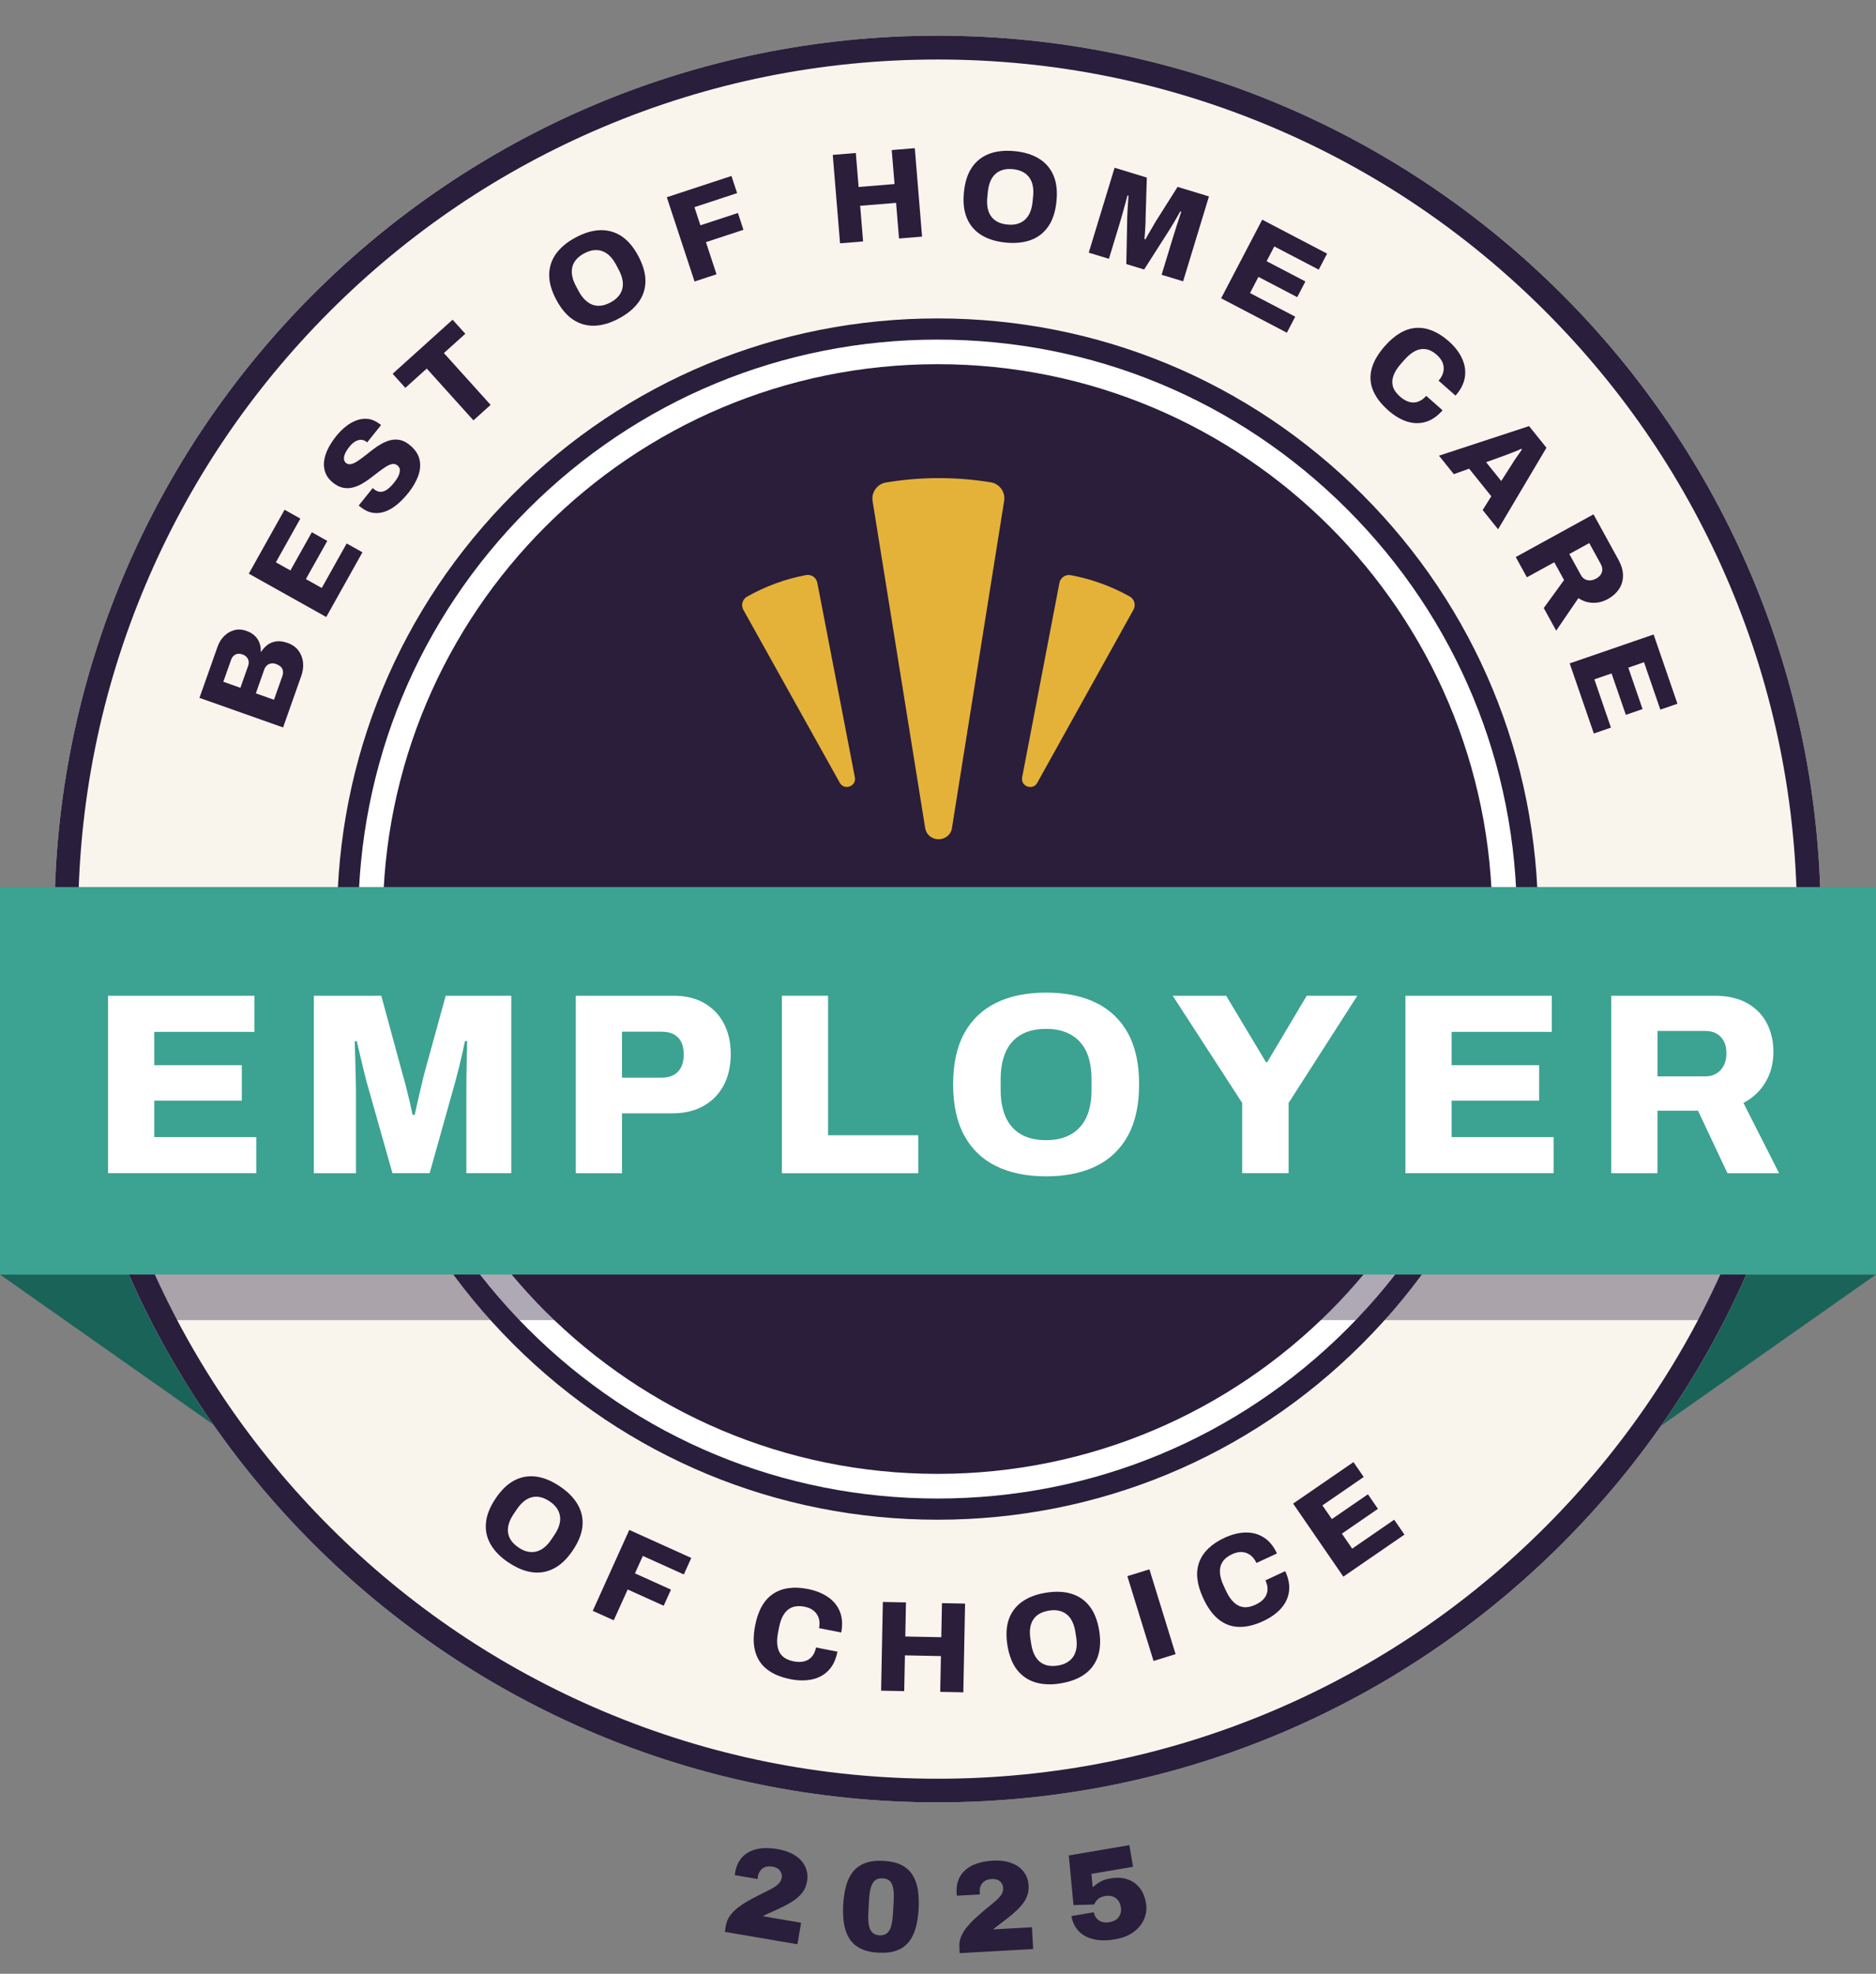 <?xml version="1.0" encoding="UTF-8"?><svg id="Layer_1" xmlns="http://www.w3.org/2000/svg" viewBox="0 0 397 417.6"><rect x="0" y="0" width="397" height="417.6" fill="#808080" stroke="none"/><defs><style>.cls-1{fill:#e5b239;}.cls-2{fill:#1a6358;}.cls-3{fill:#2a1e3b;}.cls-4{fill:#f9f5ed;}.cls-5{fill:#fff;}.cls-6{opacity:.38;}.cls-7{fill:#3ca291;}.cls-8{fill:#291e3b;}</style></defs><polygon class="cls-2" points="350.97 302.03 46.03 302.03 0 269.66 397 269.66 350.97 302.03"/><path class="cls-4" d="M198.41,7.55C95.19,7.55,11.52,91.22,11.52,194.44s83.67,186.89,186.89,186.89,186.89-83.67,186.89-186.89S301.63,7.55,198.41,7.55ZM198.41,316.49c-67.4,0-122.05-54.65-122.05-122.05s54.65-122.05,122.05-122.05,122.05,54.65,122.05,122.05-54.65,122.05-122.05,122.05Z"/><path class="cls-8" d="M198.41,12.59c24.55,0,48.37,4.81,70.79,14.29,21.65,9.16,41.1,22.27,57.81,38.98,16.7,16.7,29.82,36.15,38.98,57.81,9.48,22.42,14.29,46.23,14.29,70.79s-4.81,48.37-14.29,70.79c-9.16,21.65-22.27,41.1-38.98,57.81-16.7,16.7-36.15,29.82-57.81,38.98-22.42,9.48-46.23,14.29-70.79,14.29s-48.37-4.81-70.79-14.29c-21.65-9.16-41.1-22.27-57.81-38.98-16.7-16.7-29.82-36.15-38.98-57.81-9.48-22.42-14.29-46.23-14.29-70.79s4.81-48.37,14.29-70.79c9.16-21.65,22.27-41.1,38.98-57.81,16.7-16.7,36.15-29.82,57.81-38.98,22.42-9.48,46.23-14.29,70.79-14.29M198.41,321.53c33.94,0,65.86-13.22,89.86-37.22,24-24,37.22-55.92,37.22-89.86s-13.22-65.86-37.22-89.86c-24-24-55.92-37.22-89.86-37.22s-65.86,13.22-89.86,37.22c-24,24-37.22,55.92-37.22,89.86s13.22,65.86,37.22,89.86c24,24,55.92,37.22,89.86,37.22M198.41,7.55C95.19,7.55,11.52,91.22,11.52,194.44s83.67,186.89,186.89,186.89,186.89-83.67,186.89-186.89S301.63,7.55,198.41,7.55h0ZM198.41,316.49c-67.4,0-122.05-54.65-122.05-122.05s54.65-122.05,122.05-122.05,122.05,54.65,122.05,122.05-54.65,122.05-122.05,122.05h0Z"/><path class="cls-3" d="M59.91,153.91l-17.7-6.26,3.83-10.82c.32-.91.79-1.67,1.42-2.28.62-.61,1.34-1.02,2.14-1.23.81-.21,1.65-.16,2.53.15.77.27,1.39.64,1.84,1.1.46.46.78.97.97,1.53.19.56.27,1.14.25,1.75l.1.04c.36-.59.81-1.08,1.34-1.47.53-.39,1.16-.63,1.86-.72.71-.09,1.49.02,2.35.32,1.01.36,1.79.9,2.33,1.64.54.73.86,1.56.96,2.49.1.92-.03,1.88-.37,2.85l-3.85,10.9ZM50.87,145.52l1.63-4.61c.13-.38.17-.73.11-1.05-.06-.32-.2-.6-.43-.85-.22-.24-.52-.43-.9-.56-.55-.19-1.04-.18-1.46.03-.42.22-.72.57-.9,1.07l-1.66,4.69,3.61,1.28ZM57.98,148.04l1.78-5.02c.19-.55.19-1.05-.02-1.5-.21-.45-.65-.79-1.32-1.03-.36-.13-.71-.17-1.04-.12-.34.05-.63.18-.89.41-.25.23-.46.55-.6.96l-1.75,4.95,3.84,1.36Z"/><path class="cls-3" d="M69.03,130.54l-16.38-9.17,7.57-13.52,3.34,1.87-5.18,9.25,3.08,1.72,4.53-8.08,3.27,1.83-4.53,8.08,3.36,1.88,5.27-9.42,3.34,1.87-7.66,13.69Z"/><path class="cls-3" d="M86.4,104.3c-.74.92-1.52,1.73-2.33,2.41-.81.68-1.65,1.18-2.52,1.5-.87.32-1.74.42-2.63.29-.89-.13-1.77-.55-2.66-1.25-.06-.05-.12-.1-.19-.15-.07-.06-.12-.11-.15-.16l2.96-3.69s.09.08.15.14c.06.06.11.1.15.14.46.36.92.54,1.38.53.47-.01.93-.18,1.39-.51.46-.33.92-.78,1.38-1.35.25-.31.47-.62.66-.91.19-.29.33-.57.43-.84.1-.27.16-.53.19-.78s0-.47-.09-.67c-.09-.2-.23-.38-.43-.54-.33-.26-.7-.35-1.11-.28-.41.08-.86.27-1.34.58s-.99.67-1.54,1.09c-.55.42-1.12.86-1.72,1.32-.6.46-1.21.86-1.85,1.22-.63.36-1.28.61-1.95.77-.66.16-1.34.16-2.03.02-.69-.14-1.38-.5-2.08-1.05-.77-.61-1.3-1.31-1.6-2.09-.3-.78-.4-1.6-.29-2.46.11-.86.38-1.73.82-2.62.44-.88,1-1.75,1.68-2.61.67-.84,1.39-1.56,2.14-2.15.76-.6,1.54-1.03,2.36-1.31s1.63-.36,2.43-.24c.8.12,1.6.48,2.37,1.08l.26.2-2.94,3.67-.15-.12c-.33-.26-.69-.4-1.08-.43-.39-.02-.8.09-1.24.32-.43.24-.86.62-1.28,1.14-.42.53-.73,1.01-.92,1.45-.19.44-.27.83-.24,1.17s.17.61.43.82c.31.25.67.33,1.07.24.4-.09.84-.29,1.32-.6.48-.31,1-.68,1.54-1.11.54-.43,1.11-.87,1.69-1.32.59-.45,1.19-.86,1.82-1.22.63-.36,1.27-.63,1.93-.8s1.33-.19,2-.06c.67.13,1.34.46,2.01.99,1.17.93,1.89,1.96,2.16,3.08.27,1.12.19,2.29-.25,3.51-.44,1.22-1.15,2.44-2.11,3.65Z"/><path class="cls-3" d="M100.19,88.94l-9.88-10.96-4.53,4.08-2.69-2.98,12.69-11.44,2.69,2.98-4.53,4.08,9.88,10.96-3.63,3.28Z"/><path class="cls-3" d="M130.98,67.38c-1.82.97-3.54,1.48-5.18,1.53-1.63.05-3.13-.37-4.5-1.27-1.37-.9-2.56-2.31-3.58-4.22-1.02-1.91-1.52-3.69-1.5-5.32.02-1.63.51-3.11,1.46-4.43.96-1.32,2.34-2.47,4.16-3.44,1.82-.97,3.54-1.48,5.17-1.53,1.63-.05,3.13.37,4.5,1.26,1.36.9,2.56,2.3,3.57,4.21,1.02,1.91,1.52,3.69,1.51,5.33-.02,1.64-.5,3.12-1.46,4.44-.96,1.32-2.34,2.47-4.16,3.44ZM129.18,64c.69-.37,1.25-.8,1.67-1.29s.7-1.04.85-1.63c.15-.59.16-1.23.02-1.9-.13-.67-.39-1.37-.78-2.1l-.56-1.06c-.39-.74-.83-1.35-1.32-1.84s-1.02-.83-1.59-1.04c-.58-.21-1.18-.28-1.83-.2-.64.07-1.31.29-2,.66-.71.38-1.27.81-1.69,1.3-.42.49-.7,1.03-.84,1.62-.14.59-.14,1.22-.01,1.9s.39,1.38.79,2.12l.57,1.06c.39.72.82,1.33,1.31,1.81.49.48,1.01.83,1.58,1.05.57.21,1.17.28,1.81.21.64-.07,1.32-.3,2.02-.68Z"/><path class="cls-3" d="M146.98,59.56l-5.87-17.83,13.68-4.5,1.2,3.63-9.03,2.97,1.26,3.84,7.94-2.61,1.17,3.56-7.94,2.61,2.24,6.8-4.65,1.53Z"/><path class="cls-3" d="M177.77,51.48l-1.54-18.71,4.88-.4.59,7.19,7.6-.62-.59-7.19,4.88-.4,1.54,18.71-4.88.4-.62-7.54-7.6.62.62,7.54-4.88.4Z"/><path class="cls-3" d="M212.82,51.32c-2.05-.2-3.77-.74-5.16-1.6-1.39-.86-2.4-2.05-3.04-3.56-.64-1.51-.85-3.34-.63-5.5.21-2.16.78-3.91,1.7-5.25.92-1.35,2.15-2.3,3.68-2.88,1.53-.57,3.32-.75,5.37-.55,2.05.2,3.77.74,5.16,1.6,1.39.86,2.4,2.04,3.04,3.54.64,1.5.85,3.33.63,5.49s-.78,3.91-1.71,5.27c-.92,1.35-2.15,2.32-3.68,2.89-1.53.57-3.32.75-5.37.55ZM213.2,47.51c.78.08,1.48.03,2.1-.15.62-.18,1.16-.47,1.61-.88.45-.41.81-.94,1.08-1.57.26-.63.44-1.36.52-2.17l.12-1.2c.08-.83.06-1.59-.08-2.26-.13-.67-.38-1.26-.75-1.75-.36-.49-.83-.89-1.41-1.18-.57-.29-1.25-.48-2.03-.56-.8-.08-1.51-.03-2.13.15-.62.18-1.16.47-1.6.88-.44.41-.8.94-1.06,1.57-.26.63-.44,1.37-.52,2.2l-.12,1.2c-.08.82-.05,1.56.08,2.23.13.67.38,1.26.73,1.75.35.49.82.89,1.39,1.18.57.3,1.26.48,2.06.56Z"/><path class="cls-3" d="M230.4,53.45l5.47-17.96,6.82,2.08-.26,8.66c0,.31,0,.72-.03,1.23-.02.52-.05,1.05-.09,1.61-.04.56-.08,1.06-.12,1.51l.21.06c.17-.31.38-.68.62-1.11.24-.43.51-.88.79-1.36.28-.48.54-.92.77-1.32l4.62-7.31,6.64,2.02-5.47,17.96-4.55-1.38,2.33-7.66c.23-.75.46-1.51.71-2.27.24-.76.47-1.46.68-2.08.21-.62.35-1.07.44-1.35l-.21-.06c-.13.25-.33.6-.59,1.06-.26.46-.54.94-.84,1.43-.29.49-.55.91-.77,1.27l-5.45,8.54-3.77-1.15.2-10.14c.02-.38.04-.83.07-1.35s.06-1.06.1-1.6c.04-.54.07-1,.09-1.37l-.21-.06c-.12.46-.27,1.02-.45,1.68-.18.66-.37,1.34-.57,2.06-.2.71-.39,1.38-.58,2.01l-2.33,7.66-4.26-1.3Z"/><path class="cls-3" d="M258.41,63.12l8.7-16.64,13.73,7.18-1.77,3.39-9.4-4.91-1.63,3.12,8.21,4.29-1.73,3.32-8.21-4.29-1.78,3.42,9.57,5-1.77,3.39-13.9-7.27Z"/><path class="cls-3" d="M293.72,86.76c-1.52-1.34-2.57-2.74-3.17-4.2-.6-1.46-.69-2.97-.28-4.53.41-1.56,1.34-3.17,2.8-4.82,2.15-2.43,4.36-3.71,6.65-3.84s4.57.81,6.86,2.82c1.27,1.12,2.21,2.33,2.81,3.63.6,1.3.81,2.62.61,3.96-.2,1.34-.86,2.65-1.98,3.92l-3.59-3.16c.53-.6.87-1.22,1.01-1.86.14-.64.1-1.27-.13-1.88-.23-.61-.65-1.19-1.26-1.73-.77-.68-1.53-1.07-2.3-1.19-.77-.12-1.53.01-2.28.39-.75.38-1.49.99-2.23,1.82l-.81.92c-.73.83-1.25,1.65-1.54,2.45s-.33,1.57-.12,2.3.7,1.44,1.47,2.12c.66.58,1.31.96,1.96,1.15.65.19,1.29.17,1.9-.05.62-.22,1.19-.63,1.72-1.23l3.46,3.06c-1.12,1.27-2.32,2.09-3.61,2.46-1.29.37-2.61.34-3.96-.1s-2.68-1.24-3.99-2.39Z"/><path class="cls-3" d="M304.52,96.41l19.06-6.26,3.68,4.58-10.23,17.25-3.27-4.07,1.83-2.91-4.69-5.84-3.24,1.16-3.15-3.92ZM314.49,97.79l3.2,3.98,2.25-3.52c.11-.18.25-.41.42-.67.17-.27.36-.54.56-.83.2-.29.41-.58.62-.87.21-.29.39-.55.53-.78l-.12-.15c-.32.16-.69.32-1.11.49-.43.17-.85.33-1.28.5-.43.17-.8.31-1.13.43l-3.95,1.42Z"/><path class="cls-3" d="M320.76,117.86l16.46-9.04,5.25,9.56c.67,1.21,1,2.35.99,3.42s-.29,2.02-.86,2.86c-.57.84-1.34,1.53-2.31,2.06-1.05.58-2.13.85-3.22.82-1.09-.04-2.11-.37-3.05-.99l-4.7,6.88-2.63-4.79,4.3-5.92-2.07-3.76-5.8,3.18-2.36-4.29ZM332.1,117.21l2.43,4.43c.32.59.78.96,1.37,1.1.59.14,1.21.04,1.87-.32.43-.24.75-.52.97-.84.22-.33.33-.68.34-1.06,0-.38-.1-.78-.33-1.19l-2.43-4.43-4.22,2.32Z"/><path class="cls-3" d="M332.19,140.35l17.75-6.11,5.04,14.65-3.62,1.25-3.45-10.03-3.33,1.15,3.02,8.76-3.54,1.22-3.02-8.76-3.64,1.25,3.51,10.21-3.62,1.25-5.11-14.83Z"/><path class="cls-3" d="M198.41,314.44c-66.16,0-119.99-53.83-119.99-119.99s53.83-119.99,119.99-119.99,119.99,53.83,119.99,119.99-53.83,119.99-119.99,119.99Z"/><path class="cls-5" d="M198.41,77.05c64.84,0,117.39,52.56,117.39,117.39s-52.56,117.39-117.39,117.39-117.39-52.56-117.39-117.39,52.56-117.39,117.39-117.39M198.41,71.85c-32.75,0-63.53,12.75-86.69,35.91-23.15,23.15-35.91,53.94-35.91,86.69s12.75,63.53,35.91,86.69c23.15,23.15,53.94,35.91,86.69,35.91s63.53-12.75,86.69-35.91c23.15-23.15,35.91-53.94,35.91-86.69s-12.75-63.53-35.91-86.69c-23.15-23.15-53.94-35.91-86.69-35.91h0Z"/><path class="cls-1" d="M201.46,175.13l11.04-69.17c.3-1.85-.98-3.61-2.82-3.91-7.38-1.21-14.89-1.19-22.21.04-1.84.31-3.11,2.07-2.81,3.92l11.12,69.13c.52,3.23,5.17,3.23,5.69,0Z"/><path class="cls-1" d="M219.51,165.61l20.36-36.62c.54-.98.19-2.23-.79-2.78-3.9-2.19-8.13-3.71-12.5-4.52-1.1-.2-2.17.53-2.38,1.63l-7.89,41.14c-.37,1.92,2.25,2.87,3.2,1.16Z"/><path class="cls-1" d="M180.9,164.43l-7.94-41.14c-.21-1.1-1.29-1.83-2.39-1.62-4.4.83-8.62,2.38-12.48,4.57-.97.55-1.33,1.8-.78,2.78l20.4,36.59c.95,1.71,3.57.76,3.2-1.17Z"/><path class="cls-3" d="M107.61,330.59c-1.71-1.15-2.97-2.43-3.78-3.85-.82-1.42-1.15-2.94-.99-4.57.15-1.63.84-3.35,2.05-5.15s2.54-3.07,3.99-3.82c1.45-.75,2.98-1.01,4.6-.79,1.62.22,3.28.91,4.99,2.06,1.71,1.15,2.97,2.43,3.79,3.85.81,1.42,1.15,2.94,1,4.56s-.83,3.34-2.04,5.13c-1.21,1.8-2.54,3.08-4,3.83-1.45.76-2.99,1.02-4.61.8s-3.28-.91-4.99-2.06ZM109.74,327.42c.65.44,1.29.73,1.92.86.63.14,1.24.13,1.84-.02.59-.15,1.16-.44,1.69-.87.53-.43,1.03-.99,1.48-1.67l.67-1c.47-.69.8-1.37,1-2.03.2-.66.26-1.29.17-1.89-.09-.61-.31-1.18-.68-1.71-.37-.53-.88-1.02-1.53-1.45-.67-.45-1.31-.74-1.94-.88s-1.24-.13-1.83.02c-.59.15-1.15.45-1.68.88s-1.03,1-1.5,1.69l-.67,1c-.46.68-.79,1.35-.99,2-.2.66-.26,1.29-.18,1.89.08.6.3,1.17.67,1.7.37.53.88,1.02,1.55,1.47Z"/><path class="cls-3" d="M125.44,340.8l7.73-17.11,13.12,5.93-1.58,3.49-8.67-3.92-1.67,3.69,7.62,3.44-1.54,3.41-7.62-3.44-2.95,6.52-4.46-2.01Z"/><path class="cls-3" d="M167.21,355.25c-1.98-.39-3.6-1.07-4.85-2.03-1.25-.96-2.09-2.22-2.53-3.77-.44-1.55-.44-3.41-.02-5.57.63-3.18,1.89-5.41,3.81-6.67,1.91-1.27,4.36-1.61,7.35-1.02,1.66.33,3.08.9,4.26,1.71s2.02,1.85,2.52,3.11c.5,1.26.59,2.72.27,4.38l-4.69-.92c.15-.79.13-1.49-.07-2.12-.2-.62-.55-1.14-1.06-1.56s-1.16-.7-1.96-.86c-1-.2-1.86-.15-2.59.13s-1.31.78-1.77,1.49c-.46.71-.79,1.61-1,2.7l-.24,1.21c-.21,1.09-.25,2.05-.1,2.89.15.84.5,1.52,1.06,2.05.56.53,1.33.89,2.33,1.09.86.17,1.61.17,2.27,0,.65-.17,1.19-.5,1.62-1,.42-.5.71-1.15.87-1.93l4.53.89c-.33,1.66-.95,2.98-1.88,3.95-.92.97-2.08,1.61-3.47,1.91-1.39.3-2.94.29-4.66-.05Z"/><path class="cls-3" d="M186.46,357.7l.37-18.77,4.89.1-.14,7.21,7.62.15.14-7.21,4.89.1-.37,18.77-4.89-.1.15-7.57-7.62-.15-.15,7.57-4.89-.1Z"/><path class="cls-3" d="M224.45,356.16c-2.03.33-3.83.25-5.39-.23s-2.84-1.37-3.85-2.66c-1-1.3-1.67-3.02-2.02-5.16-.34-2.14-.24-3.98.3-5.52.55-1.54,1.49-2.78,2.82-3.72,1.33-.94,3.02-1.58,5.05-1.9,2.03-.33,3.83-.25,5.39.23,1.56.48,2.84,1.36,3.84,2.65,1,1.29,1.67,3,2.02,5.14.34,2.14.24,3.98-.3,5.53-.55,1.55-1.49,2.79-2.82,3.73-1.33.94-3.02,1.58-5.05,1.9ZM223.84,352.39c.77-.12,1.44-.35,1.99-.68s1-.75,1.33-1.27.54-1.11.64-1.79c.09-.68.08-1.42-.05-2.23l-.19-1.19c-.13-.83-.35-1.55-.65-2.17-.3-.62-.69-1.12-1.17-1.5-.48-.38-1.03-.65-1.66-.78-.63-.14-1.33-.15-2.11-.02-.79.13-1.47.36-2.02.68s-1,.75-1.32,1.26c-.32.51-.53,1.11-.63,1.79-.09.68-.07,1.43.06,2.26l.19,1.19c.13.81.35,1.52.65,2.14.3.62.69,1.12,1.15,1.5.47.39,1.02.65,1.65.79.63.14,1.34.14,2.13.02Z"/><path class="cls-3" d="M244.11,351.41l-5.54-17.94,4.67-1.44,5.54,17.94-4.67,1.44Z"/><path class="cls-3" d="M267.3,342.99c-1.83.85-3.54,1.26-5.12,1.22-1.58-.04-3-.56-4.26-1.56-1.27-1-2.37-2.5-3.29-4.5-1.37-2.94-1.65-5.49-.85-7.64.8-2.15,2.58-3.86,5.34-5.15,1.54-.71,3.02-1.09,4.45-1.12,1.43-.03,2.72.31,3.87,1.04,1.15.72,2.08,1.85,2.79,3.39l-4.34,2.01c-.34-.73-.77-1.28-1.3-1.67-.53-.39-1.12-.6-1.77-.64-.65-.04-1.35.11-2.09.46-.93.43-1.6.97-2.02,1.63s-.6,1.41-.55,2.25c.05.84.31,1.77.78,2.77l.52,1.12c.47,1.01,1.01,1.81,1.62,2.39.61.59,1.3.93,2.06,1.03.76.1,1.6-.07,2.53-.5.79-.37,1.41-.81,1.84-1.33.43-.52.67-1.11.72-1.76.05-.65-.1-1.35-.44-2.07l4.19-1.95c.71,1.54.98,2.97.8,4.3-.18,1.33-.74,2.52-1.68,3.58-.94,1.06-2.21,1.96-3.79,2.7Z"/><path class="cls-3" d="M284.29,333.59l-10.64-15.47,12.77-8.78,2.17,3.15-8.74,6.01,2,2.9,7.63-5.25,2.12,3.08-7.63,5.25,2.18,3.17,8.89-6.12,2.17,3.15-12.92,8.89Z"/><g class="cls-6"><path class="cls-3" d="M385.29,197.32c-1,29.59-8.88,57.44-22.09,81.99H33.63c-13.21-24.55-21.09-52.4-22.09-81.99h373.76Z"/></g><rect class="cls-7" y="187.67" width="397" height="81.99"/><path class="cls-5" d="M22.86,248.22v-37.55h30.99v7.65h-21.21v7.05h18.53v7.49h-18.53v7.71h21.59v7.65h-31.38Z"/><path class="cls-5" d="M66.42,248.22v-37.55h14.27l4.54,16.73c.18.58.4,1.38.66,2.38.25,1,.51,2.05.77,3.14s.47,2.08.66,2.95h.44c.14-.69.33-1.52.55-2.49.22-.97.46-1.99.71-3.06.25-1.07.49-2.07.71-2.98l4.59-16.67h13.88v37.55h-9.51v-16.02c0-1.57,0-3.15.03-4.76.02-1.6.04-3.06.08-4.37.04-1.31.05-2.26.05-2.84h-.44c-.11.55-.28,1.34-.52,2.38-.24,1.04-.49,2.11-.76,3.23-.27,1.11-.52,2.07-.74,2.87l-5.47,19.51h-7.87l-5.52-19.51c-.18-.73-.4-1.6-.66-2.62-.25-1.02-.5-2.06-.74-3.12-.24-1.06-.45-1.95-.63-2.68h-.44c.04.95.07,2.1.11,3.47.04,1.37.07,2.79.11,4.26.04,1.48.05,2.87.05,4.18v16.02h-8.91Z"/><path class="cls-5" d="M121.85,248.22v-37.55h20.66c2.55,0,4.73.52,6.53,1.56s3.19,2.48,4.15,4.32c.97,1.84,1.45,4,1.45,6.48s-.5,4.76-1.5,6.61c-1,1.86-2.42,3.31-4.26,4.35-1.84,1.04-4.04,1.56-6.59,1.56h-10.66v12.68h-9.78ZM131.63,228h8.36c1.53,0,2.7-.43,3.5-1.28.8-.86,1.2-2.05,1.2-3.58,0-1.09-.17-1.99-.52-2.68-.35-.69-.87-1.23-1.56-1.61-.69-.38-1.57-.57-2.62-.57h-8.36v9.73Z"/><path class="cls-5" d="M165.46,248.22v-37.55h9.78v29.52h19.08v8.04h-28.86Z"/><path class="cls-5" d="M221.38,248.88c-4.12,0-7.64-.72-10.58-2.16-2.93-1.44-5.18-3.6-6.75-6.48-1.57-2.88-2.35-6.49-2.35-10.82s.78-7.93,2.35-10.8c1.57-2.86,3.82-5.01,6.75-6.45,2.93-1.44,6.46-2.16,10.58-2.16s7.64.72,10.58,2.16c2.93,1.44,5.18,3.59,6.75,6.45,1.57,2.86,2.35,6.46,2.35,10.8s-.78,7.94-2.35,10.82c-1.57,2.88-3.82,5.04-6.75,6.48-2.93,1.44-6.46,2.16-10.58,2.16ZM221.38,241.23c1.57,0,2.95-.24,4.15-.71,1.2-.47,2.21-1.17,3.03-2.08.82-.91,1.43-2.02,1.83-3.33.4-1.31.6-2.79.6-4.43v-2.4c0-1.68-.2-3.17-.6-4.48-.4-1.31-1.01-2.42-1.83-3.33-.82-.91-1.83-1.6-3.03-2.08-1.2-.47-2.59-.71-4.15-.71s-3.01.24-4.21.71c-1.2.47-2.21,1.17-3.01,2.08-.8.91-1.4,2.02-1.8,3.33-.4,1.31-.6,2.81-.6,4.48v2.4c0,1.64.2,3.12.6,4.43.4,1.31,1,2.42,1.8,3.33.8.91,1.8,1.6,3.01,2.08,1.2.47,2.6.71,4.21.71Z"/><path class="cls-5" d="M262.87,248.22v-14.87l-14.7-22.68h11.31l8.42,14.05h.27l8.36-14.05h10.71l-14.54,22.68v14.87h-9.84Z"/><path class="cls-5" d="M297.41,248.22v-37.55h30.99v7.65h-21.21v7.05h18.53v7.49h-18.53v7.71h21.59v7.65h-31.37Z"/><path class="cls-5" d="M340.97,248.22v-37.55h21.81c2.77,0,5.08.52,6.94,1.56s3.25,2.46,4.18,4.26c.93,1.8,1.39,3.82,1.39,6.04,0,2.4-.56,4.55-1.67,6.42-1.11,1.88-2.67,3.34-4.67,4.4l7.54,14.87h-10.93l-6.23-13.23h-8.58v13.23h-9.78ZM350.76,227.73h10.11c1.35,0,2.43-.45,3.25-1.34.82-.89,1.23-2.09,1.23-3.58,0-.98-.18-1.82-.55-2.51-.36-.69-.87-1.23-1.53-1.61-.66-.38-1.46-.57-2.4-.57h-10.11v9.62Z"/><path class="cls-8" d="M153.39,408.7l.22-1.29c.13-.75.41-1.44.85-2.06.44-.62.98-1.18,1.63-1.69.65-.51,1.35-.98,2.11-1.41.76-.43,1.53-.85,2.32-1.25.81-.42,1.57-.79,2.27-1.14.71-.34,1.3-.71,1.77-1.11s.76-.89.86-1.46c.06-.34.03-.67-.08-1-.11-.32-.32-.61-.62-.85-.3-.25-.73-.42-1.29-.51-.56-.09-1.05-.07-1.47.08-.42.15-.77.4-1.04.75s-.45.77-.53,1.25l-.09.54-4.8-.82c0-.11,0-.22.03-.31.02-.1.03-.19.05-.28.22-1.27.7-2.33,1.44-3.16.74-.83,1.75-1.41,3.01-1.73,1.26-.32,2.79-.33,4.56-.02,1.1.19,2.06.49,2.9.9.84.41,1.52.92,2.06,1.52.54.6.91,1.27,1.13,2.01.22.74.25,1.53.11,2.38-.14.83-.42,1.54-.84,2.16-.42.61-.96,1.16-1.61,1.64-.66.48-1.39.93-2.2,1.34-.81.42-1.69.83-2.62,1.24-.48.21-.87.39-1.17.53-.3.14-.52.25-.66.32-.14.07-.23.12-.27.15l8.11,1.38-.78,4.55-15.36-2.62Z"/><path class="cls-8" d="M185.9,413.14c-1.55-.09-2.83-.39-3.84-.91-1.01-.52-1.79-1.23-2.35-2.12-.55-.89-.92-1.94-1.11-3.14-.19-1.21-.24-2.54-.16-3.99.08-1.46.28-2.77.6-3.95.32-1.18.81-2.18,1.45-3,.65-.82,1.5-1.43,2.57-1.84,1.06-.41,2.37-.57,3.91-.48,1.56.09,2.85.39,3.85.91,1,.52,1.77,1.23,2.32,2.11.54.89.91,1.94,1.1,3.14.19,1.21.24,2.54.16,3.99-.08,1.46-.28,2.77-.6,3.95-.32,1.18-.8,2.18-1.44,3-.64.82-1.49,1.44-2.54,1.84-1.05.41-2.36.57-3.93.48ZM186.11,409.46c.64.04,1.16-.1,1.56-.41.4-.31.7-.8.9-1.48.2-.68.33-1.57.4-2.66l.15-2.7c.06-1.11.03-2.01-.1-2.7s-.37-1.21-.73-1.55c-.36-.34-.87-.53-1.5-.56-.64-.04-1.16.1-1.55.39-.4.3-.71.78-.92,1.45-.21.67-.35,1.56-.41,2.67l-.15,2.7c-.06,1.09-.02,1.99.11,2.69.13.7.38,1.23.75,1.58.36.35.86.54,1.5.58Z"/><path class="cls-8" d="M203.09,413.25l-.07-1.31c-.04-.76.08-1.5.37-2.2s.69-1.37,1.22-2.01,1.1-1.26,1.75-1.85c.64-.59,1.3-1.17,1.98-1.74.7-.59,1.35-1.12,1.96-1.62.61-.49,1.1-.98,1.48-1.48.37-.5.54-1.03.51-1.62-.02-.35-.12-.66-.3-.96-.18-.29-.44-.52-.79-.7-.35-.17-.8-.24-1.37-.21-.56.03-1.04.17-1.41.41-.38.24-.66.56-.85.96-.19.4-.27.85-.24,1.34l.03.55-4.86.27c-.02-.11-.04-.21-.04-.31,0-.1-.01-.2-.02-.29-.07-1.29.16-2.43.7-3.41.54-.98,1.39-1.76,2.55-2.36,1.16-.59,2.64-.94,4.44-1.04,1.11-.06,2.12.01,3.02.23.91.21,1.69.55,2.34,1.02.66.47,1.17,1.03,1.55,1.71s.59,1.44.63,2.29c.05.84-.07,1.6-.34,2.29-.27.69-.67,1.34-1.21,1.96-.53.61-1.15,1.21-1.84,1.8-.7.59-1.46,1.19-2.28,1.8-.42.32-.76.58-1.02.78s-.45.36-.58.46c-.12.1-.2.17-.23.2l8.21-.46.26,4.61-15.55.87Z"/><path class="cls-8" d="M236,410.3c-1.8.31-3.35.3-4.65-.03-1.3-.32-2.34-.9-3.12-1.74-.78-.84-1.28-1.88-1.49-3.14l4.74-.81c.08.47.26.88.54,1.24s.66.62,1.13.78c.47.16,1.02.19,1.65.08.63-.11,1.13-.32,1.51-.63.38-.31.64-.7.79-1.15.15-.45.17-.94.08-1.46-.09-.54-.28-1-.57-1.37-.29-.38-.66-.65-1.12-.82-.46-.17-1-.2-1.61-.1-.59.1-1.04.27-1.35.51s-.53.47-.67.71c-.14.24-.25.43-.33.57l-4.36.13-.99-10.51,12.82-2.18.78,4.58-8.81,1.5.26,2.84c.56-.5,1.12-.91,1.68-1.21.56-.31,1.25-.53,2.08-.67,1.31-.22,2.49-.17,3.54.17,1.05.34,1.92.94,2.61,1.79.69.85,1.15,1.93,1.37,3.25.2,1.17.07,2.29-.38,3.36-.45,1.08-1.2,2-2.23,2.76-1.03.77-2.33,1.28-3.89,1.55Z"/></svg>